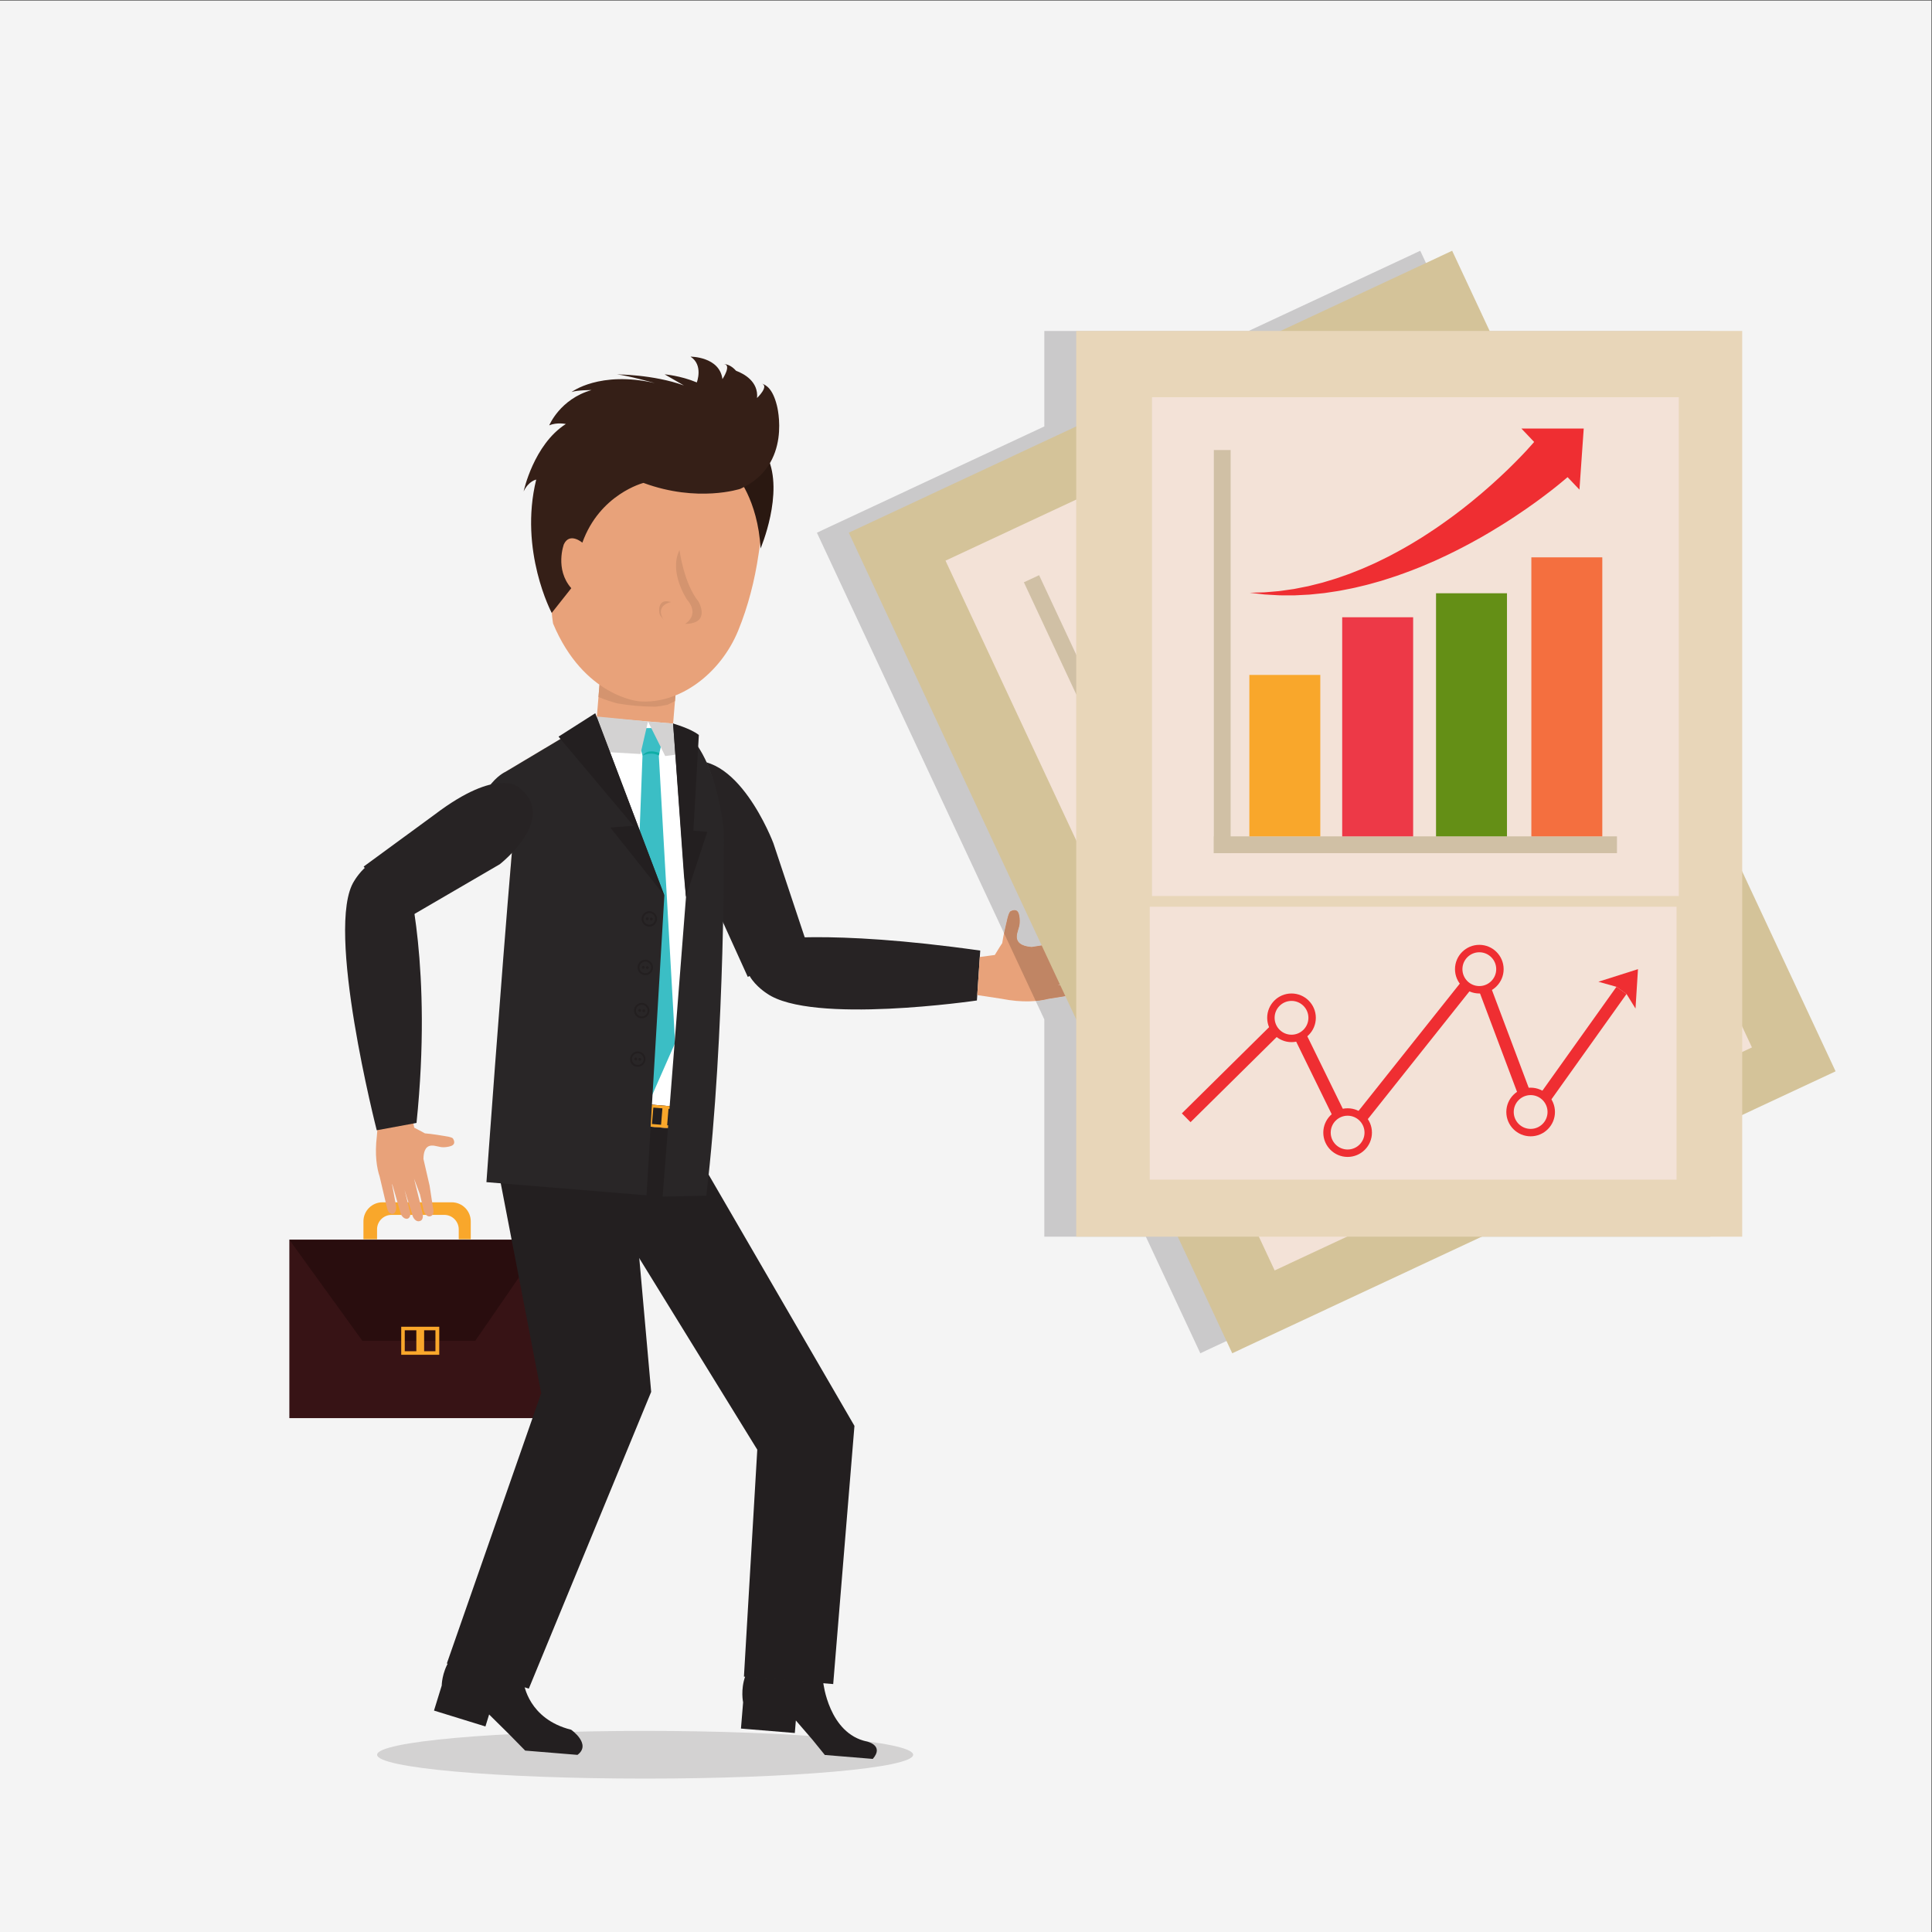<svg xmlns:dc="http://purl.org/dc/elements/1.1/" xmlns:cc="http://creativecommons.org/ns#" xmlns:rdf="http://www.w3.org/1999/02/22-rdf-syntax-ns#" xmlns:svg="http://www.w3.org/2000/svg" xmlns="http://www.w3.org/2000/svg" viewBox="0 0 566.933 566.933" height="566.933" width="566.933" xml:space="preserve" id="svg2"><rect x="0" y="0" width="566.933" height="566.933" fill="#333333" stroke="none"/><defs id="defs6"></defs><g transform="matrix(1.333,0,0,-1.333,0,566.933)" id="g10"><g transform="scale(0.1)" id="g12"><path id="path14" style="fill:#f4f4f4;fill-opacity:1;fill-rule:nonzero;stroke:none" d="M 0,0 H 4251.96 V 4251.97 H 0 Z"></path><path id="path16" style="fill:#d3d2d2;fill-opacity:1;fill-rule:nonzero;stroke:none" d="m 2010.18,390.199 c 0,-28.988 -264.15,-52.5 -590,-52.5 -325.85,0 -590.004,23.512 -590.004,52.5 0,29 264.154,52.5 590.004,52.5 325.85,0 590,-23.5 590,-52.5"></path><path id="path18" style="fill:#371315;fill-opacity:1;fill-rule:nonzero;stroke:none" d="M 1199.38,1131.23 H 636.992 v 392.64 h 562.388 v -392.64"></path><path id="path20" style="fill:#290d0e;fill-opacity:1;fill-rule:nonzero;stroke:none" d="M 636.992,1523.87 H 1199.38 L 1046.36,1301.54 H 797.637 l -160.645,222.33"></path><path id="path22" style="fill:#f9a72b;fill-opacity:1;fill-rule:nonzero;stroke:none" d="m 891.031,1324.62 h 25.5 v -46.14 h -25.5 z m 67.532,-46.14 h -24.891 v 46.14 h 24.891 z m -75.321,53.91 v -61.72 h 83.731 v 61.72 h -33.301 -17.141 -33.289"></path><path id="path24" style="fill:#f9a72b;fill-opacity:1;fill-rule:nonzero;stroke:none" d="m 830.039,1525.11 v 21.65 c 0,17.63 14.297,31.9 31.902,31.9 h 116.02 c 17.602,0 31.899,-14.27 31.899,-31.9 v -21.65 h 26.45 v 39.33 c 0,23.13 -18.76,41.9 -41.915,41.9 H 841.988 c -23.148,0 -41.925,-18.77 -41.925,-41.9 v -39.33 h 29.976"></path><path id="path26" style="fill:#231f20;fill-opacity:1;fill-rule:nonzero;stroke:none" d="m 1119.28,436.828 -42.54,42.012 -8.12,-26.352 -113.222,34.953 17.012,55.11 c 0,0 0.031,27.867 17.028,55.09 l 163.852,-50.602 c 0,0 9.57,-78.219 104,-101.777 0,0 45.62,-31.832 13.96,-55.352 l -115.16,9.449 -36.81,37.469"></path><path id="path28" style="fill:#231f20;fill-opacity:1;fill-rule:nonzero;stroke:none" d="m 1532.23,1715.03 348.73,-600.88 -46.77,-568.361 -196.51,16.313 29.38,499.668 -283.1,459.36 148.27,193.9"></path><path id="path30" style="fill:#231f20;fill-opacity:1;fill-rule:nonzero;stroke:none" d="M 1401.86,1544.52 1433.48,1189 1164.11,535.738 983.668,591.09 l 207.722,595.04 -96.42,500.4 306.89,-142.01"></path><path id="path32" style="fill:#231f20;fill-opacity:1;fill-rule:nonzero;stroke:none" d="m 1531.33,1764.66 c 0,0 33.61,-246.68 -213.66,-251.93 0,0 -288.3,16.6 -204.97,286.37 l 418.63,-34.44"></path><path id="path34" style="fill:#e8a27a;fill-opacity:1;fill-rule:nonzero;stroke:none" d="m 1112.52,2553.85 201.29,120.21 167.97,-13.82 c 99.46,-47.79 108.02,-241.08 108.02,-241.08 0,0 11.71,-387.88 -88.76,-652.01 l -388.34,31.95 c 0,0 -10.31,292.12 14.24,578.7 l -80.69,-7.22 c -6.01,132.48 66.27,183.27 66.27,183.27"></path><path id="path36" style="fill:#272324;fill-opacity:1;fill-rule:nonzero;stroke:none" d="m 1682.96,2183.24 c 0,0 134.42,25.51 474.92,-22.78 l -7.36,-109.84 c 0,0 -364.26,-53.6 -462.5,15.58 0,0 -98.15,61.56 -5.06,117.04"></path><path id="path38" style="fill:#272324;fill-opacity:1;fill-rule:nonzero;stroke:none" d="m 1501.62,2573.49 c 119.88,38.87 200.85,-176.52 200.85,-176.52 l 76.32,-229.33 -132.66,-65.05 -80.01,176.32 c -129.24,249.64 -64.5,294.58 -64.5,294.58"></path><path id="path40" style="fill:#ffffff;fill-opacity:1;fill-rule:nonzero;stroke:none" d="m 1112.52,2553.85 201.29,120.21 167.97,-13.82 c 99.46,-47.79 108.02,-241.08 108.02,-241.08 0,0 6.23,-338.38 -72.31,-604.68 l -406,33.42 c 0,0 -9.1,243.32 15.45,529.9 l -80.69,-7.22 c -6.01,132.48 66.27,183.27 66.27,183.27"></path><path id="path42" style="fill:#3bbec5;fill-opacity:1;fill-rule:nonzero;stroke:none" d="m 1414.36,2589.5 0.02,0.09 -0.02,-0.09 -8.75,34.6 c -3.14,5.16 -4.13,11.16 -1.02,16.45 2.85,4.78 6.75,7.29 11.23,8.57 5.14,1.49 11.01,1.32 16.75,1.16 2.14,-0.06 4.26,-0.12 6.32,-0.09 7.49,0.08 12.86,-0.53 17.91,-6.38 5.02,-5.87 5.43,-12.23 1.47,-19.09 l -7.94,-34.79 c 0,0 -0.34,0.54 -1.27,1.26 l 1.27,-1.26 35.83,-632.86 -50.62,-114.99 -44.91,124.28 23.73,623.14"></path><path id="path44" style="fill:#3bbec5;fill-opacity:1;fill-rule:nonzero;stroke:none" d="m 1450.45,2589.92 c -0.04,0.02 -0.08,0.04 -0.11,0.06 l 1.23,5.38 c 0.06,-0.02 0.1,-0.04 0.1,-0.04 l -1.22,-5.4 m -0.18,0.09 c -0.01,0.01 -0.03,0.01 -0.04,0.02 l -1.17,1.16 c 0.72,-0.56 1.09,-1.01 1.21,-1.18"></path><path id="path46" style="fill:#0eaea7;fill-opacity:1;fill-rule:nonzero;stroke:none" d="m 1414.45,2589.52 c 5.12,7.42 12.71,9.54 19.7,9.54 8.68,0 16.45,-3.27 17.42,-3.7 l -1.23,-5.38 c -0.02,0.01 -0.04,0.02 -0.07,0.03 -0.12,0.17 -0.49,0.62 -1.21,1.18 l 1.17,-1.16 c -6.13,2.97 -12.01,3.98 -17.18,3.98 -10.9,0 -18.6,-4.49 -18.6,-4.49"></path><path id="path48" style="fill:#e8a27a;fill-opacity:1;fill-rule:nonzero;stroke:none" d="m 1488.78,2745.28 -7,-85.04 -167.97,13.82 7,85.03 167.97,-13.81"></path><path id="path50" style="fill:#d4946f;fill-opacity:1;fill-rule:nonzero;stroke:none" d="m 1469.35,2701.63 c -8.53,-1.91 -17.13,-3.27 -25.83,-4.24 -28.31,-0.03 -56.79,2.42 -84.66,7.28 -14.14,3.76 -27.91,8.45 -41.37,14.02 l 3.32,40.4 167.97,-13.81 -2.92,-35.48 c -5.42,-3.01 -10.91,-5.74 -16.51,-8.17"></path><path id="path52" style="fill:#e8a27a;fill-opacity:1;fill-rule:nonzero;stroke:none" d="m 1679.34,3135.78 c 2.01,-34.46 -4.72,-70.47 -9.5,-103.08 -8.37,-57.13 -22.96,-114.57 -44.9,-168.06 -38.44,-93.66 -128.51,-162.81 -218.35,-155.42 0,0 -121.59,10 -189.02,171.08 0,0 -14.29,79.69 1.16,194.12 0,0 19.74,272.78 282.52,229.63 62.54,-10.25 129.82,-50.2 161.36,-106.48 10.75,-19.17 15.45,-40.16 16.73,-61.79"></path><path id="path54" style="fill:#2a1811;fill-opacity:1;fill-rule:nonzero;stroke:none" d="m 1619.61,3208.18 c 0,0 48.73,-54.07 54.67,-162.51 0,0 52.18,121.92 15.3,201.07 l -69.97,-38.56"></path><path id="path56" style="fill:#351f17;fill-opacity:1;fill-rule:nonzero;stroke:none" d="m 1416.55,3190.01 c 0,0 -96.17,-24.43 -134.58,-131.57 0,0 -27.62,23.79 -40.62,-3.36 0,0 -20.65,-54.8 16.24,-96.86 l -43.03,-54.46 c 0,0 -72.63,136.62 -34.16,293.53 0,0 -16.36,-2.69 -27.68,-25.97 0,0 21.93,103.11 92.91,148.36 0,0 -19.83,4.31 -36.57,-3.03 0,0 23.6,57.92 93.16,77.76 0,0 -32.95,0.02 -44.09,-4.44 0,0 61.75,47.38 183.23,19.87 0,0 -61.82,17.2 -83.18,18.96 0,0 79.36,0.21 147.3,-24.23 l -42.37,24.41 c 0,0 34.67,-2.69 70.8,-17.76 0,0 14.95,38.21 -13.79,56.71 0,0 63.88,0.27 70.24,-49.42 0,0 21.37,31.78 2.75,33.32 7.27,-0.6 16.73,-3.21 27.26,-14.98 17.81,-6.72 49.5,-23.85 46.15,-59.92 0,0 27.8,26.4 9.94,31.96 10.42,-3.24 24.59,-11.85 33.75,-48.39 0,0 35.49,-131.38 -80.52,-183.53 0,0 -93.73,-31.09 -213.14,13.04"></path><path id="path58" style="fill:#d4946f;fill-opacity:1;fill-rule:nonzero;stroke:none" d="m 1495.84,3042.18 c 0,0 9.34,-73.41 42.05,-113.75 0,0 28.02,-48.35 -29.87,-48.81 0,0 33.84,18.92 4.41,53.6 0,0 -40.8,59.85 -16.59,108.96"></path><path id="path60" style="fill:#d4946f;fill-opacity:1;fill-rule:nonzero;stroke:none" d="m 1477.36,2927.69 c 0,0 -36.48,-6.07 -16.67,-38.96 -3.35,5.55 -8.08,8.12 -9.17,15.36 -1.04,6.72 -0.66,14.57 3.54,20.19 5.31,7.12 14.74,5.51 22.3,3.41"></path><path id="path62" style="fill:#d3d2d2;fill-opacity:1;fill-rule:nonzero;stroke:none" d="m 1426.46,2664.77 55.32,-4.53 22.03,-66.23 -39.43,-5.27 -37.92,76.03"></path><path id="path64" style="fill:#d3d2d2;fill-opacity:1;fill-rule:nonzero;stroke:none" d="m 1426.46,2664.77 -16.51,-71.55 -90.02,5.11 -5.98,77.42 112.51,-10.98"></path><path id="path66" style="fill:#231f20;fill-opacity:1;fill-rule:nonzero;stroke:none" d="m 1112.7,1799.1 438.43,-36.07 3.98,48.36 -438.44,36.07 -3.97,-48.36"></path><path id="path68" style="fill:#f9a72b;fill-opacity:1;fill-rule:nonzero;stroke:none" d="m 1438.24,1814.85 19.98,-1.64 -2.98,-36.14 -20,1.65 z m 49.94,-40.51 -19.51,1.62 2.98,36.16 19.51,-1.61 z m -55.55,47.14 -3.98,-48.37 65.62,-5.41 3.98,48.36 -26.1,2.15 -13.43,1.11 -26.09,2.16"></path><path id="path70" style="fill:#292627;fill-opacity:1;fill-rule:nonzero;stroke:none" d="m 1070.84,1650.71 c 0,0 31.55,440.51 56.1,727.09 l -100.19,-12.6 c 13.04,158.51 85.77,188.65 85.77,188.65 l 201.29,120.21 148.71,-392.3 -39.21,-660.05 -352.47,29"></path><path id="path72" style="fill:#292627;fill-opacity:1;fill-rule:nonzero;stroke:none" d="m 1554.93,1621 c 42.27,361.24 38.65,796.8 38.65,796.8 0,0 -12.34,194.65 -111.8,242.44 l 23.63,-331.73 4.68,-50.67 -51.44,-659.04 96.28,2.2"></path><path id="path74" style="fill:#231f20;fill-opacity:1;fill-rule:nonzero;stroke:none" d="m 1310.39,2682.98 -80.84,-51.51 164.99,-196.24 -50.96,-3.96 118.94,-149.51 -152.13,401.22"></path><path id="path76" style="fill:#231f20;fill-opacity:1;fill-rule:nonzero;stroke:none" d="m 1481.78,2660.24 c 0,0 38.66,-10.86 56.64,-25.11 l -12.02,-210.74 30.63,-2.53 -47.09,-142.44 -28.16,380.82"></path><path id="path78" style="fill:#231f20;fill-opacity:1;fill-rule:nonzero;stroke:none" d="m 1412.45,2231.62 c -0.77,-9.33 6.18,-17.56 15.53,-18.32 9.34,-0.76 17.54,6.2 18.3,15.54 0.77,9.29 -6.17,17.52 -15.51,18.3 -9.35,0.76 -17.55,-6.22 -18.32,-15.52"></path><path id="path80" style="fill:#292627;fill-opacity:1;fill-rule:nonzero;stroke:none" d="m 1416.52,2231.26 c -0.58,-7.09 4.67,-13.32 11.8,-13.9 7.09,-0.59 13.31,4.69 13.9,11.8 0.58,7.1 -4.7,13.33 -11.79,13.9 -7.13,0.6 -13.32,-4.69 -13.91,-11.8"></path><path id="path82" style="fill:#231f20;fill-opacity:1;fill-rule:nonzero;stroke:none" d="m 1430.78,2230.1 c -0.15,-1.69 1.12,-3.2 2.83,-3.34 1.69,-0.14 3.2,1.14 3.32,2.85 0.15,1.67 -1.12,3.19 -2.81,3.31 -1.71,0.16 -3.21,-1.13 -3.34,-2.82"></path><path id="path84" style="fill:#231f20;fill-opacity:1;fill-rule:nonzero;stroke:none" d="m 1421.8,2230.86 c -0.14,-1.72 1.12,-3.22 2.82,-3.35 1.7,-0.16 3.21,1.13 3.35,2.83 0.14,1.67 -1.14,3.19 -2.84,3.34 -1.7,0.14 -3.2,-1.15 -3.33,-2.82"></path><path id="path86" style="fill:#231f20;fill-opacity:1;fill-rule:nonzero;stroke:none" d="m 1403.66,2124.79 c -0.76,-9.35 6.19,-17.55 15.53,-18.31 9.35,-0.77 17.54,6.17 18.3,15.52 0.77,9.34 -6.17,17.54 -15.51,18.31 -9.34,0.77 -17.56,-6.19 -18.32,-15.52"></path><path id="path88" style="fill:#292627;fill-opacity:1;fill-rule:nonzero;stroke:none" d="m 1407.73,2124.44 c -0.59,-7.1 4.67,-13.33 11.79,-13.91 7.1,-0.57 13.32,4.7 13.9,11.8 0.58,7.09 -4.68,13.34 -11.78,13.91 -7.13,0.6 -13.32,-4.71 -13.91,-11.8"></path><path id="path90" style="fill:#231f20;fill-opacity:1;fill-rule:nonzero;stroke:none" d="m 1421.99,2123.27 c -0.14,-1.68 1.12,-3.18 2.83,-3.32 1.69,-0.15 3.19,1.13 3.33,2.82 0.14,1.7 -1.12,3.18 -2.82,3.33 -1.71,0.15 -3.21,-1.12 -3.34,-2.83"></path><path id="path92" style="fill:#231f20;fill-opacity:1;fill-rule:nonzero;stroke:none" d="m 1413,2124.02 c -0.13,-1.69 1.13,-3.19 2.83,-3.33 1.7,-0.14 3.21,1.14 3.35,2.81 0.14,1.71 -1.13,3.2 -2.84,3.33 -1.71,0.15 -3.2,-1.1 -3.34,-2.81"></path><path id="path94" style="fill:#231f20;fill-opacity:1;fill-rule:nonzero;stroke:none" d="m 1395.84,2029.76 c -0.77,-9.36 6.19,-17.54 15.53,-18.31 9.35,-0.77 17.54,6.18 18.3,15.53 0.77,9.32 -6.16,17.52 -15.51,18.29 -9.34,0.77 -17.56,-6.18 -18.32,-15.51"></path><path id="path96" style="fill:#292627;fill-opacity:1;fill-rule:nonzero;stroke:none" d="m 1399.91,2029.43 c -0.58,-7.1 4.67,-13.33 11.8,-13.92 7.09,-0.58 13.31,4.71 13.9,11.81 0.58,7.09 -4.69,13.33 -11.79,13.89 -7.12,0.6 -13.33,-4.68 -13.91,-11.78"></path><path id="path98" style="fill:#231f20;fill-opacity:1;fill-rule:nonzero;stroke:none" d="m 1414.17,2028.27 c -0.14,-1.73 1.12,-3.2 2.84,-3.34 1.69,-0.14 3.19,1.1 3.32,2.81 0.14,1.71 -1.12,3.21 -2.82,3.35 -1.71,0.15 -3.2,-1.14 -3.34,-2.82"></path><path id="path100" style="fill:#231f20;fill-opacity:1;fill-rule:nonzero;stroke:none" d="m 1405.19,2028.99 c -0.14,-1.71 1.12,-3.19 2.82,-3.33 1.71,-0.15 3.21,1.1 3.35,2.83 0.14,1.69 -1.15,3.2 -2.83,3.33 -1.72,0.15 -3.21,-1.13 -3.34,-2.83"></path><path id="path102" style="fill:#231f20;fill-opacity:1;fill-rule:nonzero;stroke:none" d="m 1387.05,1922.92 c -0.77,-9.33 6.19,-17.52 15.53,-18.29 9.35,-0.77 17.54,6.2 18.3,15.5 0.77,9.35 -6.16,17.55 -15.51,18.31 -9.34,0.78 -17.55,-6.18 -18.32,-15.52"></path><path id="path104" style="fill:#292627;fill-opacity:1;fill-rule:nonzero;stroke:none" d="m 1391.12,1922.58 c -0.58,-7.07 4.68,-13.31 11.8,-13.88 7.09,-0.6 13.31,4.7 13.9,11.76 0.58,7.13 -4.69,13.36 -11.79,13.93 -7.12,0.6 -13.32,-4.7 -13.91,-11.81"></path><path id="path106" style="fill:#231f20;fill-opacity:1;fill-rule:nonzero;stroke:none" d="m 1405.38,1921.42 c -0.14,-1.71 1.12,-3.21 2.83,-3.36 1.7,-0.12 3.19,1.16 3.33,2.85 0.14,1.69 -1.13,3.2 -2.81,3.33 -1.72,0.15 -3.21,-1.12 -3.35,-2.82"></path><path id="path108" style="fill:#231f20;fill-opacity:1;fill-rule:nonzero;stroke:none" d="m 1396.39,1922.16 c -0.13,-1.7 1.12,-3.22 2.83,-3.34 1.7,-0.15 3.21,1.13 3.35,2.84 0.14,1.7 -1.14,3.19 -2.85,3.33 -1.7,0.13 -3.18,-1.13 -3.33,-2.83"></path><path id="path110" style="fill:#231f20;fill-opacity:1;fill-rule:nonzero;stroke:none" d="m 1812.28,549.141 c 0,0 11.97,-112.172 96.01,-129.77 0,0 38.98,-8.422 13.03,-38.332 l -105.59,8.691 -27.27,33.641 -36.48,42.297 -2.27,-27.59 -118.59,9.762 4.75,57.711 c 0,0 -6.04,27.34 4.75,57.699 l 171.66,-14.109"></path><path id="path112" style="fill:#e8a27a;fill-opacity:1;fill-rule:nonzero;stroke:none" d="m 2189.96,2150.81 -0.03,-0.01 c 8.39,14.26 16.31,25.99 16.31,25.99 2.22,16.34 9.81,47.29 9.81,47.29 4.12,19.96 7.73,22.44 7.73,22.44 0,0 14.9,9.88 19.26,-5.8 1.75,-6.31 2.17,-13.18 1.75,-19.67 -0.59,-10.39 -6.36,-19.88 -6.37,-30.21 0.02,-17.44 19.28,-21.41 32.56,-22.44 l 68.7,10.69 55.61,4.48 c 13.37,2.87 20.74,-1.24 22.19,-7.93 1.42,-6.69 -3.65,-13.43 -17.01,-16.27 l -40.18,-6.29 -41.15,-12.08 87.65,15.02 c 7.04,1.36 19.15,0.85 20.73,-7.37 l 0.38,-2.02 c 1.59,-8.23 -8.25,-14.93 -15.31,-16.27 l -66.69,-15.49 58.22,10.12 c 6.05,0.86 14.52,-1.44 15.51,-8.45 0.63,-10.51 -12.77,-15.4 -12.77,-15.4 l -77.15,-16.4 -0.53,-0.66 56.17,6.33 c 5.91,0.53 18.68,-1.57 19.45,-10.07 0,0 0.04,-11.02 -15.6,-13.14 l -81.47,-13.05 c -21.6,-5.47 -55.85,-9.13 -103.87,0.38 l -52.55,7.99 5.61,83.84 33.04,4.45"></path><path id="path114" style="fill:#272324;fill-opacity:1;fill-rule:nonzero;stroke:none" d="m 1142.28,2519.46 c 88.35,-67.25 -42.07,-168.92 -42.07,-168.92 l -208.823,-121.67 -90.84,116.55 156.199,114.4 c 139.634,105.97 185.534,59.64 185.534,59.64"></path><path id="path116" style="fill:#e8a27a;fill-opacity:1;fill-rule:nonzero;stroke:none" d="m 911.965,1770.52 -0.008,0.02 c 12.828,-6.32 23.434,-12.43 23.434,-12.43 14.257,-0.92 41.457,-5.57 41.457,-5.57 17.476,-2.3 19.84,-5.25 19.84,-5.25 0,0 9.462,-12.25 -3.829,-17.01 -5.3,-1.88 -11.211,-2.69 -16.824,-2.75 -9.031,-0.1 -17.605,4.27 -26.523,3.65 -15.02,-1.08 -17.254,-17.98 -17.324,-29.51 l 13.515,-58.65 7.317,-47.74 c 3.289,-11.37 0.222,-17.99 -5.469,-19.64 -5.676,-1.65 -11.828,2.31 -15.11,13.67 l -7.921,34.3 -13.016,34.76 18.441,-74.72 c 1.61,-6 1.891,-16.48 -5.101,-18.35 l -1.699,-0.47 c -6.993,-1.86 -13.395,6.22 -15.008,12.19 l -17.532,56.64 12.391,-49.65 c 1.106,-5.16 -0.351,-12.63 -6.363,-13.91 -9.016,-1.2 -14.094,10.08 -14.094,10.08 l -18.922,65.59 -0.597,0.43 8.921,-48.12 c 0.836,-5.07 -0.164,-16.23 -7.468,-17.41 0,0 -9.524,-0.72 -12.325,12.67 l -16.355,69.5 c -6.035,18.3 -11.336,47.65 -6.105,89.7 l 3.664,45.87 72.742,0.39 5.871,-28.28"></path><path id="path118" style="fill:#272324;fill-opacity:1;fill-rule:nonzero;stroke:none" d="m 896.563,2323.42 c 0,0 55.644,-200.29 20.339,-542.36 l -87.547,-16.14 c 0,0 -114.941,448.16 -49.542,548.95 0,0 57.785,100.44 116.75,9.55"></path><path id="path120" style="fill:#cac9ca;fill-opacity:1;fill-rule:nonzero;stroke:none" d="m 2642.36,1274.04 -119.9,256.61 h -223.51 v 478.33 l -18.95,40.54 c 10.86,0.98 20.09,2.69 27.73,4.63 l 81.47,13.05 c 15.64,2.12 15.6,13.14 15.6,13.14 -0.69,7.69 -11.22,10.15 -17.59,10.15 -0.67,0 -1.3,-0.03 -1.86,-0.08 l -56.17,-6.33 0.53,0.66 77.15,16.4 c 0,0 13.4,4.89 12.77,15.4 -0.86,6.08 -7.35,8.62 -13.01,8.62 -0.86,0 -1.7,-0.06 -2.5,-0.17 l -58.22,-10.12 66.69,15.49 c 7.06,1.34 16.9,8.04 15.31,16.27 l -0.38,2.02 c -1.17,6.09 -8.13,7.95 -14.52,7.95 -2.23,0 -4.39,-0.23 -6.21,-0.58 l -87.65,-15.02 41.15,12.08 40.18,6.29 c 13.36,2.84 18.43,9.58 17.01,16.27 -1.13,5.21 -5.84,8.86 -14.19,8.86 -2.37,0 -5.04,-0.3 -8,-0.93 l -55.61,-4.48 -68.7,-10.69 c -13.28,1.03 -32.54,5 -32.56,22.44 0.01,10.33 5.78,19.82 6.37,30.21 0.42,6.49 0,13.36 -1.75,19.67 -1.93,6.94 -5.92,8.87 -9.77,8.87 -4.86,0 -9.49,-3.07 -9.49,-3.07 0,0 -3.61,-2.48 -7.73,-22.44 0,0 -2.99,-12.21 -5.77,-25.34 l -411.98,881.67 500.65,233.94 v 210.14 h 449.72 l 377.84,176.56 82.5,-176.56 h 556.01 V 2334.61 l 205.57,-439.93 -205.57,-96.06 v -267.97 h -573.5 l -549.16,-256.61"></path><path id="path122" style="fill:#c08564;fill-opacity:1;fill-rule:nonzero;stroke:none" d="m 2280,2049.52 -69.72,149.22 c 2.78,13.13 5.77,25.34 5.77,25.34 4.12,19.96 7.73,22.44 7.73,22.44 0,0 4.63,3.07 9.49,3.07 3.85,0 7.84,-1.93 9.77,-8.87 1.75,-6.31 2.17,-13.18 1.75,-19.67 -0.59,-10.39 -6.36,-19.88 -6.37,-30.21 0.02,-17.44 19.28,-21.41 32.56,-22.44 l 68.7,10.69 55.61,4.48 c 2.96,0.63 5.63,0.93 8,0.93 8.35,0 13.06,-3.65 14.19,-8.86 1.42,-6.69 -3.65,-13.43 -17.01,-16.27 l -40.18,-6.29 -41.15,-12.08 87.65,15.02 c 1.82,0.35 3.98,0.58 6.21,0.58 6.39,0 13.35,-1.86 14.52,-7.95 l 0.38,-2.02 c 1.59,-8.23 -8.25,-14.93 -15.31,-16.27 l -66.69,-15.49 58.22,10.12 c 0.8,0.11 1.64,0.17 2.5,0.17 5.66,0 12.15,-2.54 13.01,-8.62 0.63,-10.51 -12.77,-15.4 -12.77,-15.4 l -77.15,-16.4 -0.53,-0.66 56.17,6.33 c 0.56,0.05 1.19,0.08 1.86,0.08 6.37,0 16.9,-2.46 17.59,-10.15 0,0 0.04,-11.02 -15.6,-13.14 l -81.47,-13.05 c -7.64,-1.94 -16.87,-3.65 -27.73,-4.63"></path><path id="path124" style="fill:#d4c399;fill-opacity:1;fill-rule:nonzero;stroke:none" d="M 4040.83,1894.68 2712.61,1274.04 1868.54,3080.41 3196.76,3701.05 4040.83,1894.68"></path><path id="path126" style="fill:#f3e2d7;fill-opacity:1;fill-rule:nonzero;stroke:none" d="m 3596.9,2515.03 -1050.66,-490.96 -464.82,994.77 1050.67,490.94 464.81,-994.75"></path><path id="path128" style="fill:#f3e2d7;fill-opacity:1;fill-rule:nonzero;stroke:none" d="m 3856.69,1947.28 -1050.67,-490.95 -254.31,544.25 1050.67,490.95 254.31,-544.25"></path><path id="path130" style="fill:#d0c0a5;fill-opacity:1;fill-rule:nonzero;stroke:none" d="m 2663.13,2182.85 -33.49,-15.65 -375.68,803.99 33.5,15.64 375.67,-803.98"></path><path id="path132" style="fill:#d0c0a5;fill-opacity:1;fill-rule:nonzero;stroke:none" d="m 2629.64,2167.2 -15.66,33.5 803.99,375.68 15.64,-33.49 -803.97,-375.69"></path><path id="path134" style="fill:#f9a72b;fill-opacity:1;fill-rule:nonzero;stroke:none" d="m 2826.3,2299.91 -141.48,-66.1 -150.44,321.92 141.49,66.11 150.43,-321.93"></path><path id="path136" style="fill:#ed3947;fill-opacity:1;fill-rule:nonzero;stroke:none" d="m 3011.45,2386.42 -141.48,-66.1 -204.18,436.97 141.48,66.1 204.18,-436.97"></path><path id="path138" style="fill:#648f16;fill-opacity:1;fill-rule:nonzero;stroke:none" d="m 3198.6,2473.87 -141.46,-66.1 -226.55,484.82 141.48,66.11 226.53,-484.83"></path><path id="path140" style="fill:#f46f3f;fill-opacity:1;fill-rule:nonzero;stroke:none" d="m 3388.7,2562.7 -141.47,-66.09 -260.01,556.45 141.47,66.11 260.01,-556.47"></path><path id="path142" style="fill:#ef2e32;fill-opacity:1;fill-rule:nonzero;stroke:none" d="m 2886.08,3288.99 c 0,0 -0.17,-0.65 -0.5,-1.91 l -0.54,-2.01 c -0.25,-0.92 -0.55,-1.97 -0.89,-3.16 -1.36,-4.8 -3.55,-12.07 -6.53,-21.35 -3.02,-9.27 -6.78,-20.59 -11.47,-33.51 -2.28,-6.48 -4.93,-13.32 -7.61,-20.57 -2.86,-7.2 -5.69,-14.83 -8.96,-22.69 -3.2,-7.88 -6.56,-16.08 -10.24,-24.51 -3.57,-8.48 -7.52,-17.1 -11.54,-26.03 -4.05,-8.91 -8.42,-17.96 -12.86,-27.24 -2.28,-4.6 -4.61,-9.25 -6.95,-13.94 -1.16,-2.35 -2.35,-4.71 -3.54,-7.08 -1.23,-2.35 -2.46,-4.69 -3.7,-7.06 -2.5,-4.74 -5.01,-9.51 -7.54,-14.32 -2.56,-4.78 -5.26,-9.54 -7.92,-14.35 -5.26,-9.7 -10.98,-19.25 -16.68,-28.95 -2.8,-4.89 -5.83,-9.65 -8.82,-14.45 -2.99,-4.81 -6,-9.64 -9.02,-14.47 -3.13,-4.75 -6.28,-9.5 -9.43,-14.25 -3.2,-4.75 -6.25,-9.62 -9.6,-14.23 -6.66,-9.28 -13.05,-18.85 -20.05,-27.82 -3.44,-4.57 -6.87,-9.11 -10.29,-13.65 -3.44,-4.53 -7.09,-8.83 -10.62,-13.24 -3.56,-4.38 -7.11,-8.75 -10.64,-13.1 -3.68,-4.21 -7.35,-8.41 -10.97,-12.59 -3.7,-4.12 -7.19,-8.44 -10.98,-12.36 -3.75,-3.99 -7.48,-7.93 -11.17,-11.85 -7.28,-8.01 -15.02,-15.23 -22.43,-22.53 -7.32,-7.44 -15.08,-14 -22.45,-20.65 -1.85,-1.66 -3.68,-3.3 -5.51,-4.94 l -2.74,-2.44 -2.82,-2.29 c -3.75,-3.04 -7.43,-6.03 -11.06,-8.98 -3.64,-2.97 -7.21,-5.86 -10.72,-8.71 -3.65,-2.67 -7.23,-5.29 -10.74,-7.86 -3.51,-2.57 -6.96,-5.09 -10.32,-7.55 -1.69,-1.23 -3.35,-2.46 -5,-3.65 -1.71,-1.11 -3.39,-2.21 -5.04,-3.3 -6.67,-4.35 -12.98,-8.49 -18.93,-12.37 -2.93,-2.04 -5.97,-3.63 -8.83,-5.31 -2.88,-1.66 -5.65,-3.27 -8.32,-4.8 -5.34,-3.06 -10.23,-5.97 -14.72,-8.44 -18.36,-9.2 -28.85,-14.46 -28.85,-14.46 0,0 11.19,3.72 30.74,10.24 4.82,1.82 10.1,4 15.91,6.31 2.9,1.16 5.91,2.36 9.04,3.6 3.11,1.3 6.43,2.47 9.66,4.07 6.56,3.06 13.53,6.31 20.9,9.74 1.83,0.86 3.7,1.73 5.58,2.61 1.85,0.97 3.71,1.95 5.6,2.94 3.77,2.02 7.62,4.07 11.56,6.17 3.95,2.1 8,4.25 12.1,6.44 3.98,2.38 8.07,4.82 12.21,7.28 4.14,2.49 8.36,5.02 12.64,7.58 l 3.23,1.94 3.15,2.07 c 2.11,1.4 4.23,2.81 6.38,4.23 8.52,5.73 17.52,11.39 26.12,17.91 8.7,6.4 17.81,12.77 26.49,19.91 4.42,3.52 8.87,7.04 13.34,10.61 4.53,3.52 8.76,7.43 13.2,11.17 4.41,3.79 8.84,7.6 13.3,11.43 4.31,3.99 8.65,7.98 13.01,11.99 4.31,4.06 8.79,8.03 13.03,12.23 4.26,4.2 8.51,8.41 12.77,12.64 8.68,8.36 16.72,17.3 25.1,26.02 4.23,4.35 8.12,8.94 12.18,13.41 4.01,4.5 8.02,9 12.03,13.51 3.87,4.6 7.75,9.19 11.6,13.76 3.87,4.59 7.77,9.14 11.43,13.81 7.42,9.29 14.88,18.48 21.87,27.84 3.51,4.65 7.08,9.24 10.49,13.88 3.39,4.67 6.75,9.3 10.08,13.9 1.67,2.3 3.33,4.58 4.98,6.87 1.61,2.3 3.2,4.61 4.8,6.9 3.17,4.58 6.32,9.14 9.43,13.64 6.08,9.09 12.06,17.97 17.69,26.76 5.59,8.79 11.11,17.32 16.16,25.75 5.17,8.35 10.01,16.53 14.62,24.41 4.67,7.85 8.86,15.53 13,22.77 3.99,7.33 7.88,14.23 11.33,20.85 7.02,13.14 12.89,24.82 17.67,34.54 4.75,9.74 8.38,17.51 10.85,23.01 0.6,1.39 1.17,2.62 1.64,3.67 0.5,1.17 0.92,2.16 1.25,2.94 0.62,1.42 0.94,2.15 0.94,2.15 l -101.56,35.47"></path><path id="path144" style="fill:#ef2e32;fill-opacity:1;fill-rule:nonzero;stroke:none" d="m 2847.38,3300.63 172.64,-67.74 -48.38,125.8 z"></path><path id="path146" style="fill:#ef2e32;fill-opacity:1;fill-rule:nonzero;stroke:none" d="m 3167.38,1708.47 -228.58,184.25 -104.95,-283.77 -25.54,9.46 118.1,319.27 224.52,-180.98 107.42,448.97 242.26,-236.78 56.54,306.96 26.78,-4.93 -65.81,-357.21 -244.47,238.93 -106.27,-444.17"></path><path id="path148" style="fill:#f3e2d7;fill-opacity:1;fill-rule:nonzero;stroke:none" d="m 2979.08,1930.4 c 10.61,-22.7 0.8,-49.7 -21.89,-60.31 -22.71,-10.61 -49.71,-0.8 -60.31,21.9 -10.62,22.7 -0.82,49.7 21.89,60.3 22.7,10.62 49.71,0.81 60.31,-21.89"></path><path id="path150" style="fill:#ef2e32;fill-opacity:1;fill-rule:nonzero;stroke:none" d="m 2922.23,1944.9 c -18.59,-8.68 -26.64,-30.87 -17.96,-49.46 8.68,-18.59 30.87,-26.63 49.46,-17.95 18.58,8.68 26.64,30.87 17.95,49.45 -8.68,18.58 -30.87,26.65 -49.45,17.96 z m 38.41,-82.22 c -26.74,-12.5 -58.68,-0.9 -71.17,25.85 -12.5,26.75 -0.91,58.67 25.84,71.17 26.75,12.49 58.67,0.91 71.17,-25.84 12.5,-26.74 0.91,-58.68 -25.84,-71.18"></path><path id="path152" style="fill:#f3e2d7;fill-opacity:1;fill-rule:nonzero;stroke:none" d="m 3308.32,2202.44 c 10.61,-22.71 0.8,-49.7 -21.9,-60.31 -22.71,-10.61 -49.7,-0.81 -60.32,21.89 -10.6,22.72 -0.81,49.71 21.9,60.31 22.7,10.62 49.71,0.8 60.32,-21.89"></path><path id="path154" style="fill:#ef2e32;fill-opacity:1;fill-rule:nonzero;stroke:none" d="m 3251.46,2216.94 c -18.59,-8.69 -26.65,-30.88 -17.95,-49.47 8.68,-18.58 30.87,-26.62 49.45,-17.94 18.58,8.68 26.65,30.87 17.96,49.44 -8.69,18.6 -30.87,26.66 -49.46,17.97 z m 38.41,-82.22 c -26.74,-12.49 -58.67,-0.9 -71.17,25.85 -12.49,26.74 -0.91,58.67 25.84,71.17 26.75,12.51 58.67,0.9 71.18,-25.85 12.49,-26.74 0.9,-58.67 -25.85,-71.17"></path><path id="path156" style="fill:#f3e2d7;fill-opacity:1;fill-rule:nonzero;stroke:none" d="m 3543.78,1965.41 c 10.6,-22.71 0.8,-49.73 -21.9,-60.32 -22.7,-10.62 -49.71,-0.81 -60.32,21.89 -10.6,22.7 -0.8,49.72 21.91,60.33 22.7,10.6 49.7,0.79 60.31,-21.9"></path><path id="path158" style="fill:#ef2e32;fill-opacity:1;fill-rule:nonzero;stroke:none" d="m 3486.92,1979.9 c -18.59,-8.68 -26.64,-30.87 -17.96,-49.45 8.7,-18.61 30.88,-26.65 49.47,-17.97 18.58,8.69 26.64,30.87 17.96,49.46 -8.69,18.59 -30.88,26.65 -49.47,17.96 z m 38.42,-82.23 c -26.75,-12.49 -58.67,-0.89 -71.18,25.86 -12.49,26.75 -0.9,58.67 25.85,71.17 26.75,12.49 58.67,0.9 71.17,-25.85 12.49,-26.73 0.91,-58.67 -25.84,-71.18"></path><path id="path160" style="fill:#f3e2d7;fill-opacity:1;fill-rule:nonzero;stroke:none" d="m 3197.97,1753.74 c 10.6,-22.71 0.79,-49.72 -21.91,-60.32 -22.7,-10.61 -49.7,-0.82 -60.31,21.89 -10.6,22.7 -0.8,49.72 21.91,60.32 22.69,10.61 49.7,0.8 60.31,-21.89"></path><path id="path162" style="fill:#ef2e32;fill-opacity:1;fill-rule:nonzero;stroke:none" d="m 3141.11,1768.23 c -18.59,-8.69 -26.64,-30.87 -17.96,-49.45 8.69,-18.61 30.87,-26.65 49.46,-17.97 18.59,8.69 26.65,30.88 17.96,49.46 -8.69,18.59 -30.87,26.65 -49.46,17.96 z m 38.42,-82.22 c -26.76,-12.49 -58.67,-0.91 -71.17,25.85 -12.5,26.74 -0.92,58.66 25.84,71.17 26.74,12.5 58.67,0.9 71.16,-25.85 12.51,-26.74 0.91,-58.68 -25.83,-71.17"></path><path id="path164" style="fill:#ef2e32;fill-opacity:1;fill-rule:nonzero;stroke:none" d="m 3557.15,2275.85 -40.71,-6.72 67.2,61.95 31.75,-80.82 -31.46,20.66 -26.78,4.93"></path><path id="path166" style="fill:#e8d6b9;fill-opacity:1;fill-rule:nonzero;stroke:none" d="M 3835.26,1530.65 H 2369.2 V 3524.49 H 3835.26 V 1530.65"></path><path id="path168" style="fill:#f3e2d7;fill-opacity:1;fill-rule:nonzero;stroke:none" d="M 3695.7,2280.59 H 2535.98 v 1098 H 3695.7 v -1098"></path><path id="path170" style="fill:#f3e2d7;fill-opacity:1;fill-rule:nonzero;stroke:none" d="M 3690.7,1656.25 H 2531 v 600.74 h 1159.7 v -600.74"></path><path id="path172" style="fill:#d0c0a5;fill-opacity:1;fill-rule:nonzero;stroke:none" d="m 2709.1,2374.95 h -36.97 v 887.42 h 36.97 v -887.42"></path><path id="path174" style="fill:#d0c0a5;fill-opacity:1;fill-rule:nonzero;stroke:none" d="m 2672.13,2374.95 v 36.98 h 887.42 v -36.98 h -887.42"></path><path id="path176" style="fill:#f9a72b;fill-opacity:1;fill-rule:nonzero;stroke:none" d="m 2906.47,2411.93 h -156.16 v 355.34 h 156.16 v -355.34"></path><path id="path178" style="fill:#ed3947;fill-opacity:1;fill-rule:nonzero;stroke:none" d="m 3110.85,2411.93 h -156.16 v 482.32 h 156.16 v -482.32"></path><path id="path180" style="fill:#648f16;fill-opacity:1;fill-rule:nonzero;stroke:none" d="m 3317.43,2411.93 h -156.16 v 535.13 h 156.16 v -535.13"></path><path id="path182" style="fill:#f46f3f;fill-opacity:1;fill-rule:nonzero;stroke:none" d="M 3527.26,2411.93 H 3371.1 v 614.21 h 156.16 v -614.21"></path><path id="path184" style="fill:#ef2e32;fill-opacity:1;fill-rule:nonzero;stroke:none" d="m 3379.36,3282.69 c 0,0 -0.43,-0.51 -1.27,-1.51 l -1.34,-1.6 c -0.62,-0.72 -1.34,-1.54 -2.15,-2.47 -3.25,-3.78 -8.33,-9.44 -14.95,-16.59 -6.65,-7.13 -14.86,-15.77 -24.57,-25.5 -4.82,-4.91 -10.11,-9.98 -15.61,-15.42 -5.62,-5.31 -11.43,-11.01 -17.72,-16.75 -6.23,-5.79 -12.76,-11.8 -19.66,-17.88 -6.82,-6.16 -14.05,-12.3 -21.46,-18.69 -7.45,-6.36 -15.23,-12.71 -23.18,-19.23 -4.03,-3.21 -8.09,-6.44 -12.21,-9.69 -2.06,-1.64 -4.12,-3.29 -6.2,-4.92 -2.11,-1.61 -4.22,-3.22 -6.34,-4.83 -4.27,-3.24 -8.56,-6.5 -12.89,-9.79 -4.35,-3.24 -8.81,-6.4 -13.27,-9.64 -8.85,-6.56 -18.08,-12.78 -27.35,-19.17 -4.61,-3.25 -9.37,-6.27 -14.11,-9.35 -4.76,-3.1 -9.52,-6.19 -14.3,-9.3 -4.85,-2.97 -9.72,-5.94 -14.58,-8.92 -4.9,-2.94 -9.73,-6.06 -14.72,-8.83 -9.96,-5.58 -19.8,-11.55 -29.94,-16.72 -5.04,-2.67 -10.08,-5.33 -15.09,-8 -5.04,-2.65 -10.18,-5 -15.24,-7.5 -5.08,-2.47 -10.14,-4.92 -15.19,-7.36 -5.11,-2.26 -10.21,-4.51 -15.27,-6.76 -5.09,-2.18 -10.07,-4.6 -15.16,-6.55 -5.09,-2.02 -10.14,-4.02 -15.14,-6.01 -9.99,-4.17 -20.05,-7.44 -29.86,-10.92 -9.79,-3.63 -19.58,-6.29 -29.09,-9.21 -2.37,-0.71 -4.73,-1.42 -7.08,-2.13 l -3.52,-1.05 -3.52,-0.89 c -4.67,-1.16 -9.28,-2.32 -13.83,-3.46 -4.54,-1.13 -9,-2.24 -13.39,-3.35 -4.44,-0.87 -8.78,-1.73 -13.05,-2.57 -4.27,-0.84 -8.46,-1.67 -12.55,-2.48 -2.04,-0.4 -4.07,-0.79 -6.07,-1.18 -2.03,-0.3 -4.01,-0.56 -5.97,-0.85 -7.88,-1.12 -15.36,-2.2 -22.38,-3.2 -3.53,-0.6 -6.95,-0.76 -10.26,-1.08 -3.31,-0.28 -6.5,-0.56 -9.57,-0.83 -6.14,-0.51 -11.79,-1.06 -16.9,-1.4 -20.53,-0.56 -32.27,-0.9 -32.27,-0.9 0,0 11.71,-1.35 32.19,-3.72 5.15,-0.41 10.85,-0.66 17.08,-1.03 3.13,-0.17 6.36,-0.37 9.73,-0.56 3.37,-0.14 6.87,-0.48 10.47,-0.39 7.23,-0.01 14.93,-0.01 23.04,-0.03 2.03,0 4.09,0 6.18,0 2.07,0.1 4.18,0.19 6.32,0.3 4.26,0.22 8.64,0.45 13.08,0.68 4.47,0.23 9.03,0.48 13.69,0.71 4.62,0.48 9.34,0.96 14.13,1.44 4.81,0.51 9.7,0.99 14.67,1.51 l 3.74,0.38 3.74,0.56 c 2.5,0.37 5.02,0.75 7.57,1.14 10.14,1.57 20.69,2.89 31.25,5.15 10.59,2.12 21.55,4.03 32.43,6.83 5.48,1.32 11.01,2.64 16.58,3.97 5.6,1.26 11.07,3.01 16.68,4.52 5.6,1.56 11.22,3.15 16.89,4.73 5.59,1.78 11.22,3.58 16.86,5.37 5.63,1.83 11.37,3.54 16.98,5.54 5.63,2.01 11.27,4.03 16.93,6.04 11.39,3.9 22.47,8.6 33.75,12.95 5.67,2.17 11.14,4.67 16.71,7.01 5.54,2.37 11.07,4.76 16.61,7.14 5.47,2.53 10.92,5.05 16.35,7.55 5.44,2.52 10.89,5 16.2,7.68 10.65,5.28 21.3,10.44 31.58,15.96 5.15,2.74 10.34,5.39 15.4,8.14 5.04,2.79 10.04,5.57 15.01,8.32 2.48,1.38 4.96,2.74 7.42,4.11 2.43,1.42 4.85,2.82 7.27,4.23 4.81,2.82 9.6,5.6 14.31,8.36 9.36,5.66 18.54,11.18 27.36,16.75 8.79,5.6 17.4,11.01 25.53,16.49 8.24,5.37 16.08,10.75 23.59,15.94 7.55,5.13 14.61,10.31 21.42,15.12 6.71,4.96 13.15,9.57 19.08,14.09 11.94,8.93 22.19,17.03 30.63,23.81 8.44,6.81 15.01,12.32 19.57,16.26 1.15,0.99 2.17,1.86 3.05,2.63 0.94,0.84 1.74,1.56 2.39,2.13 1.14,1.03 1.75,1.56 1.75,1.56 l -76.99,75.11"></path><path id="path186" style="fill:#ef2e32;fill-opacity:1;fill-rule:nonzero;stroke:none" d="m 3349.23,3309.62 127.72,-134.45 9.42,134.45 z"></path><path id="path188" style="fill:#ef2e32;fill-opacity:1;fill-rule:nonzero;stroke:none" d="m 2965.12,1731.71 -129.09,263.68 -215.21,-212.64 -19.14,19.36 242.15,239.26 126.8,-259.01 287.38,361.28 119.24,-317.05 181.18,254.14 22.17,-15.81 -210.84,-295.75 -120.34,319.96 -284.3,-357.42"></path><path id="path190" style="fill:#f3e2d7;fill-opacity:1;fill-rule:nonzero;stroke:none" d="m 2888.48,2012.49 c 0,-25.06 -20.33,-45.38 -45.37,-45.38 -25.06,0 -45.38,20.32 -45.38,45.38 0,25.05 20.32,45.37 45.38,45.37 25.04,0 45.37,-20.32 45.37,-45.37"></path><path id="path192" style="fill:#ef2e32;fill-opacity:1;fill-rule:nonzero;stroke:none" d="m 2843.11,2049.69 c -20.52,0 -37.21,-16.69 -37.21,-37.2 0,-20.53 16.69,-37.22 37.21,-37.22 20.5,0 37.2,16.69 37.2,37.22 0,20.51 -16.7,37.2 -37.2,37.2 z m 0,-90.75 c -29.54,0 -53.55,24.03 -53.55,53.55 0,29.52 24.01,53.54 53.55,53.54 29.51,0 53.53,-24.02 53.53,-53.54 0,-29.52 -24.02,-53.55 -53.53,-53.55"></path><path id="path194" style="fill:#f3e2d7;fill-opacity:1;fill-rule:nonzero;stroke:none" d="m 3301.91,2119.57 c 0,-25.07 -20.32,-45.37 -45.37,-45.37 -25.07,0 -45.37,20.3 -45.37,45.37 0,25.06 20.3,45.36 45.37,45.36 25.05,0 45.37,-20.3 45.37,-45.36"></path><path id="path196" style="fill:#ef2e32;fill-opacity:1;fill-rule:nonzero;stroke:none" d="m 3256.54,2156.76 c -20.51,0 -37.2,-16.68 -37.2,-37.19 0,-20.52 16.69,-37.21 37.2,-37.21 20.51,0 37.2,16.69 37.2,37.21 0,20.51 -16.69,37.19 -37.2,37.19 z m 0,-90.73 c -29.53,0 -53.55,24.01 -53.55,53.54 0,29.53 24.02,53.54 53.55,53.54 29.52,0 53.54,-24.01 53.54,-53.54 0,-29.53 -24.02,-53.54 -53.54,-53.54"></path><path id="path198" style="fill:#f3e2d7;fill-opacity:1;fill-rule:nonzero;stroke:none" d="m 3414.89,1805.14 c 0,-25.06 -20.32,-45.39 -45.38,-45.39 -25.06,0 -45.37,20.33 -45.37,45.39 0,25.04 20.31,45.37 45.37,45.37 25.06,0 45.38,-20.33 45.38,-45.37"></path><path id="path200" style="fill:#ef2e32;fill-opacity:1;fill-rule:nonzero;stroke:none" d="m 3369.51,1842.34 c -20.52,0 -37.2,-16.69 -37.2,-37.2 0,-20.52 16.68,-37.21 37.2,-37.21 20.52,0 37.21,16.69 37.21,37.21 0,20.51 -16.69,37.2 -37.21,37.2 z m 0,-90.75 c -29.51,0 -53.53,24.02 -53.53,53.55 0,29.52 24.02,53.54 53.53,53.54 29.53,0 53.55,-24.02 53.55,-53.54 0,-29.53 -24.02,-53.55 -53.55,-53.55"></path><path id="path202" style="fill:#f3e2d7;fill-opacity:1;fill-rule:nonzero;stroke:none" d="m 3011.98,1759.75 c 0,-25.05 -20.32,-45.36 -45.37,-45.36 -25.06,0 -45.38,20.31 -45.38,45.36 0,25.07 20.32,45.39 45.38,45.39 25.05,0 45.37,-20.32 45.37,-45.39"></path><path id="path204" style="fill:#ef2e32;fill-opacity:1;fill-rule:nonzero;stroke:none" d="m 2966.61,1796.97 c -20.52,0 -37.21,-16.69 -37.21,-37.22 0,-20.5 16.69,-37.19 37.21,-37.19 20.52,0 37.21,16.69 37.21,37.19 0,20.53 -16.69,37.22 -37.21,37.22 z m 0,-90.75 c -29.52,0 -53.54,24.02 -53.54,53.53 0,29.53 24.02,53.56 53.54,53.56 29.52,0 53.55,-24.03 53.55,-53.56 0,-29.51 -24.03,-53.53 -53.55,-53.53"></path><path id="path206" style="fill:#ef2e32;fill-opacity:1;fill-rule:nonzero;stroke:none" d="m 3558.43,2080.73 -39.74,11.15 87.12,27.69 -5.45,-86.66 -19.76,32.01 -22.17,15.81"></path></g></g></svg>